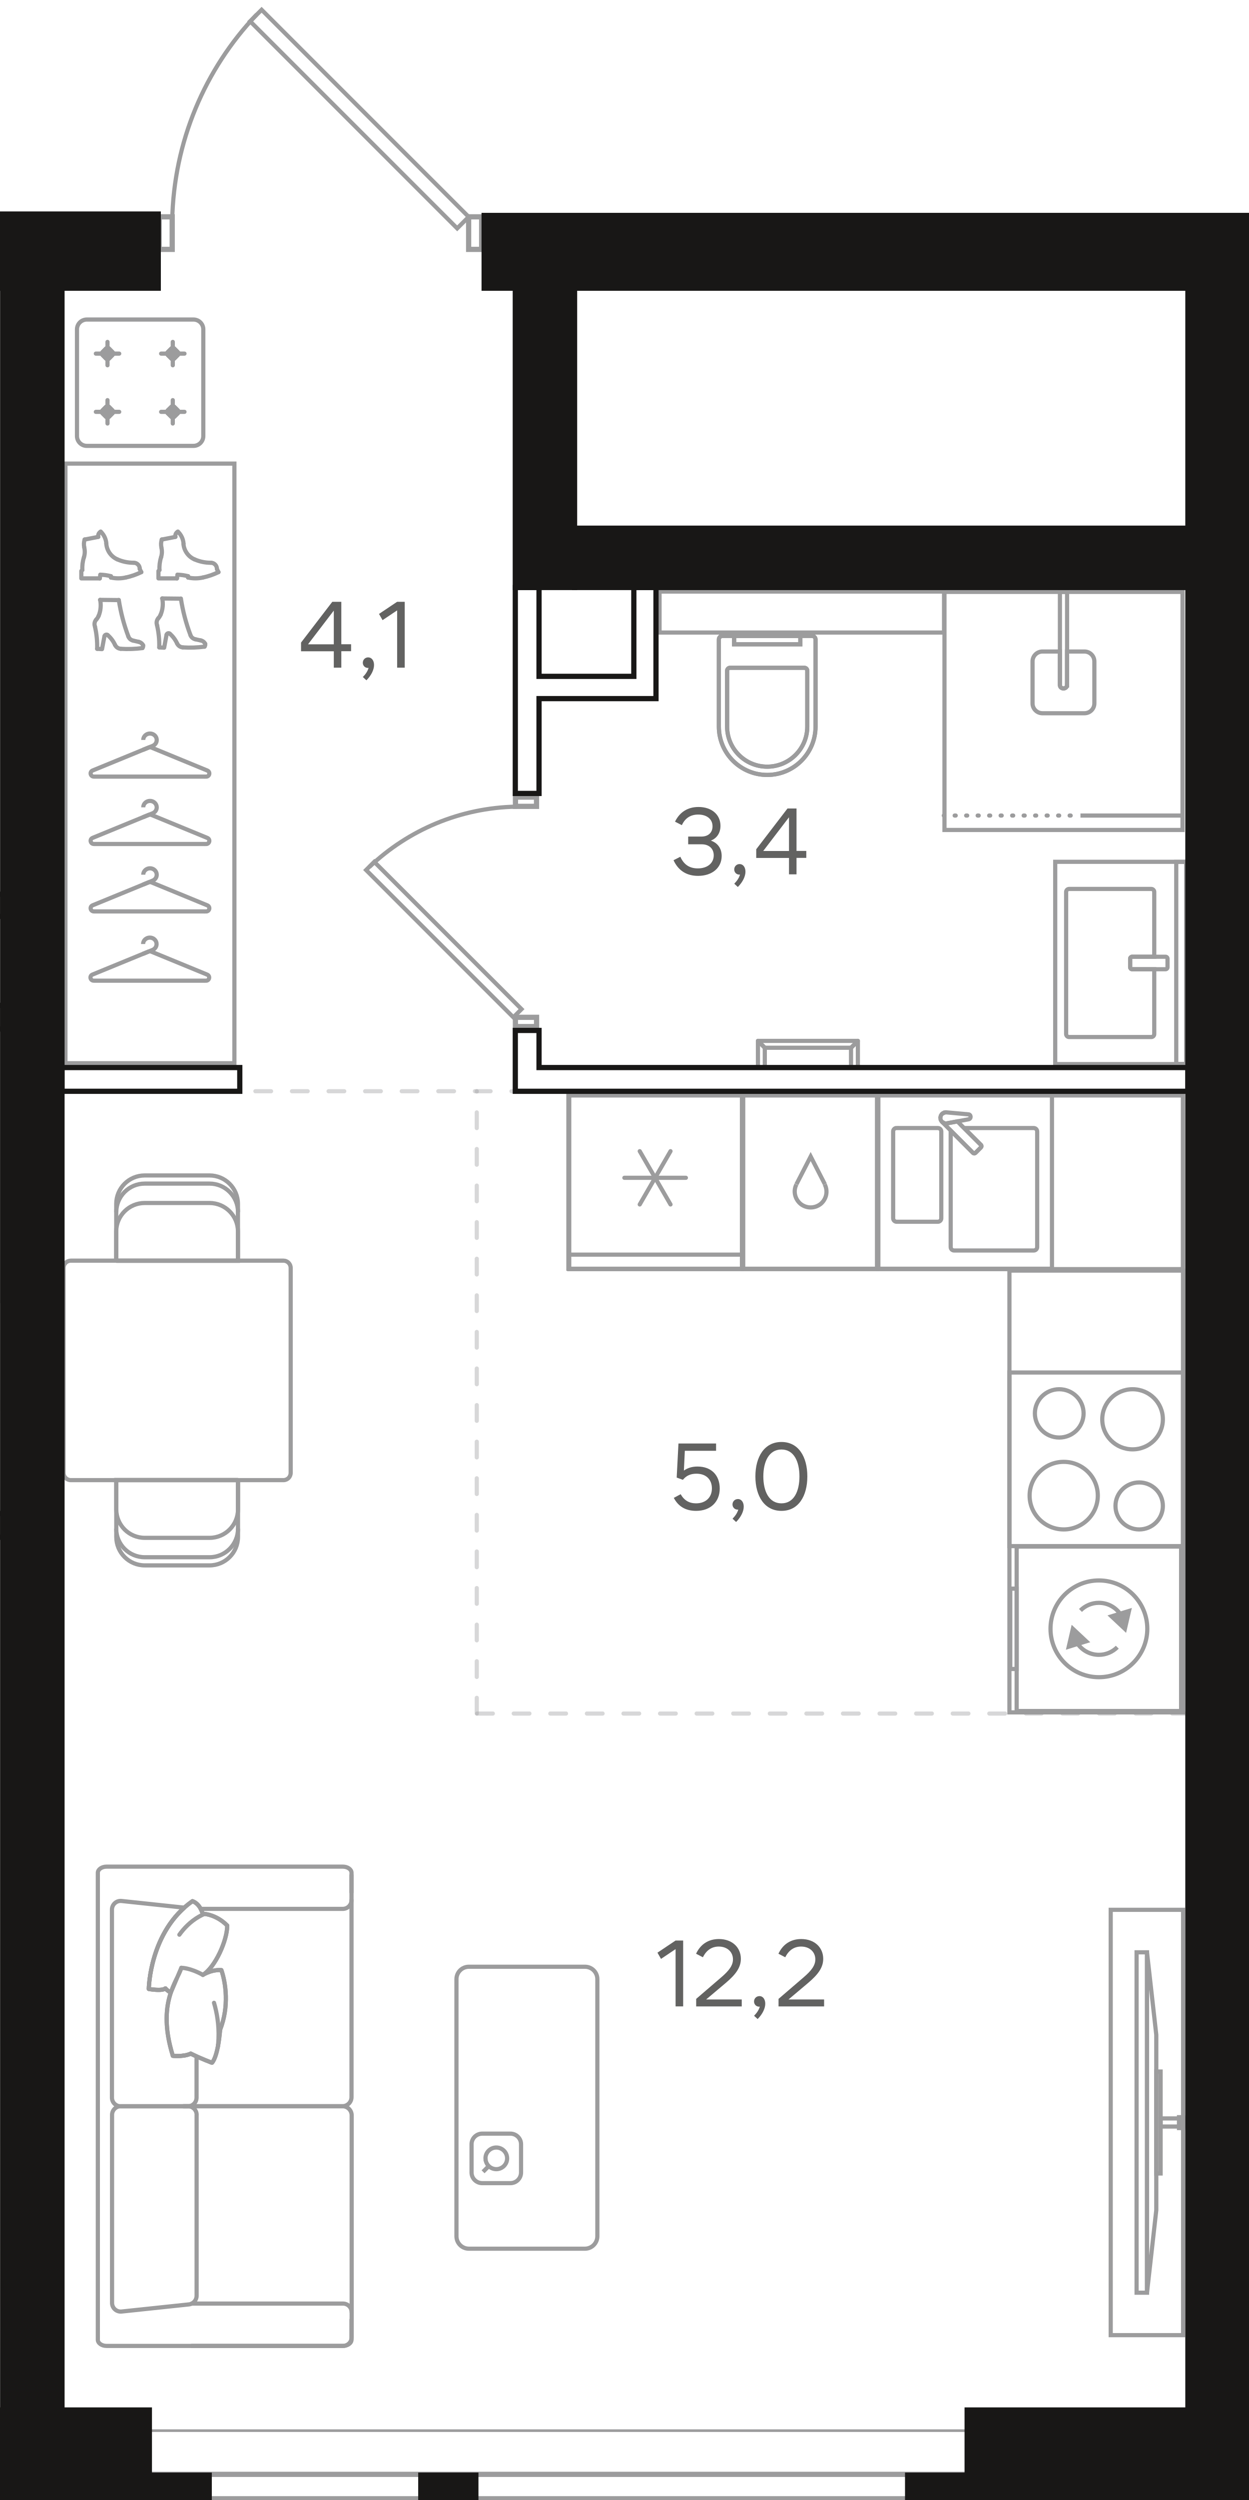 <?xml version="1.0" encoding="UTF-8"?><svg id="_Слой_1" xmlns="http://www.w3.org/2000/svg" xmlns:xlink="http://www.w3.org/1999/xlink" viewBox="0 0 238.99 478.29"><defs><clipPath id="clippath"><rect width="238.99" height="478.29" fill="none" stroke-width="0"/></clipPath><clipPath id="clippath-1"><polygon points="0 0 0 478.29 238.99 478.29 238.99 40.72 91.15 40.72 91.15 0 0 0" fill="none" stroke-width="0"/></clipPath><clipPath id="clippath-2"><rect x="11.46" y="208.36" width="89.81" height=".8" fill="none" stroke-width="0"/></clipPath><clipPath id="clippath-3"><rect x="11.46" y="208.36" width="89.81" height=".8" fill="none" stroke-width="0"/></clipPath><clipPath id="clippath-4"><rect x="90.83" y="327.42" width="136.86" height=".8" fill="none" stroke-width="0"/></clipPath><clipPath id="clippath-5"><rect x="90.83" y="327.41" width="136.86" height=".8" fill="none" stroke-width="0"/></clipPath><clipPath id="clippath-6"><rect x="90.83" y="208.36" width=".8" height="119.85" fill="none" stroke-width="0"/></clipPath><clipPath id="clippath-7"><rect x="90.83" y="208.36" width=".8" height="119.85" fill="none" stroke-width="0"/></clipPath><clipPath id="clippath-8"><polygon points="0 0 0 478.29 238.99 478.29 238.99 40.72 91.15 40.72 91.15 0 0 0" fill="none" stroke-width="0"/></clipPath><clipPath id="clippath-9"><polygon points="0 0 0 478.29 238.99 478.29 238.99 40.72 91.15 40.72 91.15 0 0 0" fill="none" stroke-width="0"/></clipPath><clipPath id="clippath-10"><polygon points="0 0 0 478.29 238.99 478.29 238.99 40.72 91.15 40.72 91.15 0 0 0" fill="none" stroke-width="0"/></clipPath><clipPath id="clippath-11"><polygon points="0 0 0 478.29 238.99 478.29 238.99 40.72 91.15 40.72 91.15 0 0 0" fill="none" stroke-width="0"/></clipPath><clipPath id="clippath-12"><polygon points="0 0 0 478.29 238.99 478.29 238.99 40.72 91.15 40.72 91.15 0 0 0" fill="none" stroke-width="0"/></clipPath><clipPath id="clippath-13"><polygon points="0 0 0 478.29 238.99 478.29 238.99 40.72 91.15 40.72 91.15 0 0 0" fill="none" stroke-width="0"/></clipPath><clipPath id="clippath-14"><polygon points="0 0 0 478.29 238.99 478.29 238.99 40.72 91.15 40.72 91.15 0 0 0" fill="none" stroke-width="0"/></clipPath><clipPath id="clippath-15"><polygon points="0 0 0 478.29 238.99 478.29 238.99 40.72 91.15 40.72 91.15 0 0 0" fill="none" stroke-width="0"/></clipPath><clipPath id="clippath-16"><polygon points="0 0 0 478.29 238.99 478.29 238.99 40.72 91.15 40.72 91.15 0 0 0" fill="none" stroke-width="0"/></clipPath><clipPath id="clippath-17"><polygon points="0 0 0 478.29 238.99 478.29 238.99 40.72 91.15 40.72 91.15 0 0 0" fill="none" stroke-width="0"/></clipPath><clipPath id="clippath-18"><polygon points="0 0 0 478.29 238.99 478.29 238.99 40.72 91.15 40.72 91.15 0 0 0" fill="none" stroke-width="0"/></clipPath><clipPath id="clippath-20"><polygon points="0 0 0 478.29 238.99 478.29 238.99 40.72 91.15 40.72 91.15 0 0 0" fill="none" stroke-width="0"/></clipPath><clipPath id="clippath-21"><polygon points="0 0 0 478.29 238.99 478.29 238.99 40.72 91.15 40.72 91.15 0 0 0" fill="none" stroke-width="0"/></clipPath><clipPath id="clippath-22"><polygon points="0 0 0 478.29 238.99 478.29 238.99 40.72 91.15 40.72 91.15 0 0 0" fill="none" stroke-width="0"/></clipPath><clipPath id="clippath-23"><polygon points="0 0 0 478.29 238.99 478.29 238.99 40.72 91.15 40.72 91.15 0 0 0" fill="none" stroke-width="0"/></clipPath><clipPath id="clippath-24"><polygon points="0 0 0 478.29 238.99 478.29 238.99 40.72 91.15 40.72 91.15 0 0 0" fill="none" stroke-width="0"/></clipPath><clipPath id="clippath-25"><polygon points="0 0 0 478.29 238.99 478.29 238.99 40.72 91.15 40.72 91.15 0 0 0" fill="none" stroke-width="0"/></clipPath><clipPath id="clippath-26"><polygon points="0 0 0 478.29 238.99 478.29 238.99 40.72 91.15 40.72 91.15 0 0 0" fill="none" stroke-width="0"/></clipPath><clipPath id="clippath-27"><polygon points="0 0 0 478.29 238.99 478.29 238.99 40.72 91.15 40.72 91.15 0 0 0" fill="none" stroke-width="0"/></clipPath><clipPath id="clippath-28"><polygon points="0 0 0 478.29 238.99 478.29 238.99 40.72 91.15 40.72 91.15 0 0 0" fill="none" stroke-width="0"/></clipPath><clipPath id="clippath-29"><polygon points="0 0 0 478.29 238.99 478.29 238.99 40.72 91.15 40.72 91.15 0 0 0" fill="none" stroke-width="0"/></clipPath></defs><g clip-path="url(#clippath)"><g clip-path="url(#clippath-1)"><g opacity=".4"><g clip-path="url(#clippath-2)"><g clip-path="url(#clippath-3)"><line x1="100.87" y1="208.76" x2="11.86" y2="208.76" fill="none" stroke="#9c9c9d" stroke-dasharray="0 0 3 4" stroke-linecap="round" stroke-miterlimit="10" stroke-width=".8"/></g></g></g><g opacity=".4"><g clip-path="url(#clippath-4)"><g clip-path="url(#clippath-5)"><line x1="227.3" y1="327.81" x2="91.24" y2="327.81" fill="none" stroke="#9c9c9d" stroke-dasharray="0 0 3 4" stroke-linecap="round" stroke-miterlimit="10" stroke-width=".8"/></g></g></g><g opacity=".4"><g clip-path="url(#clippath-6)"><g clip-path="url(#clippath-7)"><line x1="91.23" y1="327.81" x2="91.23" y2="208.76" fill="none" stroke="#9c9c9d" stroke-dasharray="0 0 3 4" stroke-linecap="round" stroke-miterlimit="10" stroke-width=".8"/></g></g></g><path d="M146.8,148.25h0c-5.11,0-9.25-4.14-9.25-9.25v-16.66c0-.38.31-.69.69-.69h17.12c.39,0,.69.31.69.69v16.66c0,5.11-4.14,9.25-9.25,9.25" fill="none" stroke="#9c9c9d" stroke-miterlimit="10" stroke-width=".8"/><path d="M146.8,146.67h0c-4.23,0-7.67-3.43-7.67-7.67v-10.68c0-.32.26-.57.57-.57h14.2c.32,0,.57.25.57.57v10.68c0,4.24-3.43,7.67-7.67,7.67" fill="none" stroke="#9c9c9d" stroke-miterlimit="10" stroke-width=".8"/></g><rect x="140.47" y="121.65" width="12.67" height="1.61" fill="none" stroke="#9c9c9d" stroke-miterlimit="10" stroke-width=".8"/><g clip-path="url(#clippath-8)"><path d="M146.8,148.25h0c-5.11,0-9.25-4.14-9.25-9.25v-16.66c0-.38.31-.69.69-.69h17.12c.39,0,.69.31.69.69v16.66c0,5.11-4.14,9.25-9.25,9.25Z" fill="none" stroke="#9c9c9d" stroke-miterlimit="10" stroke-width=".8"/><path d="M146.8,146.67h0c-4.23,0-7.67-3.43-7.67-7.67v-10.68c0-.32.26-.57.57-.57h14.2c.32,0,.57.25.57.57v10.68c0,4.24-3.43,7.67-7.67,7.67Z" fill="none" stroke="#9c9c9d" stroke-miterlimit="10" stroke-width=".8"/></g><rect x="140.47" y="121.65" width="12.67" height="1.61" fill="none" stroke="#9c9c9d" stroke-miterlimit="10" stroke-width=".8"/><rect x="126.2" y="113.17" width="54.44" height="7.84" fill="none" stroke="#9c9c9d" stroke-miterlimit="10" stroke-width=".8"/><g clip-path="url(#clippath-9)"><path d="M260.11,118.16h-20.86v1.59h20.86c.37,0,.66-.36.66-.8s-.29-.79-.66-.79Z" fill="none" stroke="#9c9c9d" stroke-miterlimit="10" stroke-width=".8"/><polygon points="291.11 127.93 291.11 153.77 239.23 153.77 239.23 84.14 291.11 84.14 291.11 109.46 291.11 127.93" fill="none" stroke="#9c9c9d" stroke-linecap="round" stroke-linejoin="round" stroke-width=".8"/><path d="M204.18,131.13v-17.9h-1.37v17.9c0,.32.31.57.68.57s.68-.25.68-.57Z" fill="none" stroke="#9c9c9d" stroke-miterlimit="10" stroke-width=".8"/></g><polygon points="197.63 158.78 180.72 158.78 180.72 113.23 226.27 113.23 226.27 158.78 209.7 158.78 197.63 158.78" fill="none" stroke="#9c9c9d" stroke-linecap="round" stroke-miterlimit="10" stroke-width=".8"/><g clip-path="url(#clippath-10)"><path d="M199.48,124.64h3.33v6.38c0,.38.31.69.68.69s.68-.31.68-.69v-6.38h3.33c1.05,0,1.9.85,1.9,1.89v8.03c0,1.05-.85,1.89-1.9,1.89h-8.03c-1.05,0-1.9-.85-1.9-1.89v-8.03c0-1.04.85-1.89,1.9-1.89Z" fill="none" stroke="#9c9c9d" stroke-miterlimit="10" stroke-width=".8"/></g><line x1="226.4" y1="156.02" x2="206.74" y2="156.02" fill="none" stroke="#9c9c9d" stroke-miterlimit="10" stroke-width=".8"/><line x1="204.87" y1="156.02" x2="180.59" y2="156.02" fill="none" stroke="#9c9c9d" stroke-dasharray="0 0 .2 2" stroke-linecap="round" stroke-miterlimit="10" stroke-width=".8"/><rect x="194.53" y="295.87" width="31.47" height="31.46" fill="none" stroke="#9c9c9d" stroke-miterlimit="10" stroke-width=".8"/><polygon points="204.5 315.02 207.84 314 205.29 311.6 204.5 315.02" fill="#9c9c9d" stroke-width="0"/><polygon points="204.5 315.02 205.29 311.6 207.84 313.99 204.5 315.02" fill="none" stroke="#9c9c9d" stroke-miterlimit="10" stroke-width=".8"/><polygon points="212.69 309.22 215.24 311.61 216.03 308.19 212.69 309.22" fill="#9c9c9d" stroke-width="0"/><polygon points="216.03 308.19 215.24 311.61 212.69 309.22 216.03 308.19" fill="none" stroke="#9c9c9d" stroke-miterlimit="10" stroke-width=".8"/><g clip-path="url(#clippath-11)"><path d="M210.27,320.86c5.11,0,9.26-4.15,9.26-9.26s-4.15-9.25-9.26-9.25-9.26,4.15-9.26,9.25,4.15,9.26,9.26,9.26Z" fill="none" stroke="#9c9c9d" stroke-miterlimit="10" stroke-width=".8"/><path d="M205.93,314.05c.86,1.51,2.48,2.53,4.34,2.53,1.37,0,2.62-.56,3.52-1.46" fill="none" stroke="#9c9c9d" stroke-miterlimit="10" stroke-width=".8"/><path d="M214.6,309.16c-.86-1.51-2.47-2.53-4.34-2.53-1.38,0-2.62.56-3.52,1.46" fill="none" stroke="#9c9c9d" stroke-miterlimit="10" stroke-width=".8"/></g><rect x="193.31" y="303.92" width="1.23" height="15.37" fill="none" stroke="#9c9c9d" stroke-miterlimit="10" stroke-width=".8"/><rect x="225.07" y="164.89" width="1.9" height="38.66" fill="none" stroke="#9c9c9d" stroke-miterlimit="10" stroke-width=".8"/><g clip-path="url(#clippath-12)"><path d="M220.86,197.82v-12.4h-4.23c-.21,0-.38-.17-.38-.38v-1.63c0-.21.17-.38.38-.38h4.23v-12.4c0-.31-.26-.57-.57-.57h-15.72c-.32,0-.57.26-.57.57v27.19c0,.32.25.57.57.57h15.72c.32,0,.57-.25.57-.57Z" fill="none" stroke="#9c9c9d" stroke-miterlimit="10" stroke-width=".8"/><path d="M216.25,185.04v-1.63c0-.21.17-.38.38-.38h6.39c.21,0,.38.17.38.38v1.63c0,.21-.17.38-.38.38h-6.39c-.21,0-.38-.17-.38-.38Z" fill="none" stroke="#9c9c9d" stroke-miterlimit="10" stroke-width=".8"/></g><rect x="201.91" y="164.87" width="25.06" height="38.7" fill="none" stroke="#9c9c9d" stroke-miterlimit="10" stroke-width=".8"/><line x1="164.15" y1="199.13" x2="162.84" y2="200.45" fill="none" stroke="#9c9c9d" stroke-miterlimit="10" stroke-width=".8"/><line x1="145.03" y1="199.13" x2="146.34" y2="200.44" fill="none" stroke="#9c9c9d" stroke-miterlimit="10" stroke-width=".8"/><polyline points="146.34 204.2 146.34 200.44 162.84 200.44 162.84 204.2" fill="none" stroke="#9c9c9d" stroke-linecap="round" stroke-linejoin="round" stroke-width=".8"/><polyline points="145.03 204.2 145.03 199.13 164.15 199.13 164.15 204.2" fill="none" stroke="#9c9c9d" stroke-linecap="round" stroke-linejoin="round" stroke-width=".8"/><line x1="164.15" y1="199.13" x2="162.84" y2="200.45" fill="none" stroke="#9c9c9d" stroke-linecap="round" stroke-linejoin="round" stroke-width=".8"/><line x1="145.03" y1="199.13" x2="146.34" y2="200.44" fill="none" stroke="#9c9c9d" stroke-linecap="round" stroke-linejoin="round" stroke-width=".8"/><g clip-path="url(#clippath-13)"><rect x="-8.16" y="197.58" width="7.84" height="51.35" fill="none" stroke="#9c9c9d" stroke-miterlimit="10" stroke-width=".8"/><path d="M-22.42,268.21H-.37v1.39h-22.05c-.39,0-.7-.31-.7-.7s.31-.7.7-.7Z" fill="none" stroke="#9c9c9d" stroke-miterlimit="10" stroke-width=".8"/><rect x="-93.72" y="249.09" width="93.36" height="39.63" fill="none" stroke="#9c9c9d" stroke-miterlimit="10" stroke-width=".8"/></g><rect x="108.76" y="209.51" width="33.21" height="33.21" fill="none" stroke="#9c9c9d" stroke-miterlimit="10" stroke-width=".8"/><line x1="108.76" y1="240.02" x2="141.97" y2="240.02" fill="none" stroke="#9c9c9d" stroke-miterlimit="10" stroke-width=".8"/><line x1="119.47" y1="225.32" x2="131.24" y2="225.32" fill="none" stroke="#9c9c9d" stroke-linecap="round" stroke-linejoin="round" stroke-width=".8"/><line x1="122.41" y1="220.23" x2="128.3" y2="230.42" fill="none" stroke="#9c9c9d" stroke-linecap="round" stroke-linejoin="round" stroke-width=".8"/><line x1="122.41" y1="230.42" x2="128.3" y2="220.23" fill="none" stroke="#9c9c9d" stroke-linecap="round" stroke-linejoin="round" stroke-width=".8"/><rect x="168.07" y="209.51" width="33.22" height="33.21" fill="none" stroke="#9c9c9d" stroke-miterlimit="10" stroke-width=".8"/><g clip-path="url(#clippath-14)"><path d="M171.56,215.8h7.89c.37,0,.66.3.66.66v16.61c0,.37-.3.66-.66.66h-7.88c-.37,0-.67-.3-.67-.67v-16.61c0-.37.3-.66.66-.66Z" fill="none" stroke="#9c9c9d" stroke-miterlimit="10" stroke-width=".8"/><path d="M197.79,215.8h-13.33l3.24,3.24c.13.13.13.34,0,.47l-1.05,1.05c-.13.13-.34.13-.47,0l-4.22-4.22s-.05.08-.05.13v22.1c0,.37.29.66.67.66h15.22c.37,0,.66-.3.66-.66v-22.1c0-.37-.3-.67-.66-.67Z" fill="none" stroke="#9c9c9d" stroke-miterlimit="10" stroke-width=".8"/><path d="M181.05,212.79s-.04,0-.06,0h.06Z" fill="none" stroke="#9c9c9d" stroke-miterlimit="10" stroke-width=".8"/><path d="M179.97,213.69c-.01.06-.03.12-.03.19,0-.07.02-.13.03-.19Z" fill="none" stroke="#9c9c9d" stroke-miterlimit="10" stroke-width=".8"/><path d="M180.57,212.88c.07-.03.15-.04.22-.06-.08.02-.15.02-.22.06Z" fill="none" stroke="#9c9c9d" stroke-miterlimit="10" stroke-width=".8"/><path d="M180.36,213.03s-.08.04-.11.07c0,0,0,.01-.01.02.04-.04.08-.06.12-.09Z" fill="none" stroke="#9c9c9d" stroke-miterlimit="10" stroke-width=".8"/><path d="M180.22,214.57s.02.03.03.04h.01s-.03-.02-.04-.04Z" fill="none" stroke="#9c9c9d" stroke-miterlimit="10" stroke-width=".8"/><path d="M187.7,219.03l-4.51-4.5-2.13.4c-.29.01-.56-.09-.76-.27l5.88,5.89c.13.13.34.13.47,0l1.05-1.05c.13-.13.13-.33,0-.46Z" fill="none" stroke="#9c9c9d" stroke-miterlimit="10" stroke-width=".8"/><path d="M180.01,213.47s.05-.08.07-.12c-.02.04-.05.08-.07.12Z" fill="none" stroke="#9c9c9d" stroke-miterlimit="10" stroke-width=".8"/><path d="M180.02,214.28s-.03-.11-.04-.16c.01.05.02.11.04.16Z" fill="none" stroke="#9c9c9d" stroke-miterlimit="10" stroke-width=".8"/><path d="M185.28,213.17c.56.05.6.86.04.96l-4.26.8c-.6.03-1.1-.43-1.12-1.02-.03-.59.43-1.09,1.02-1.12l4.32.39Z" fill="none" stroke="#9c9c9d" stroke-miterlimit="10" stroke-width=".8"/></g><rect x="193.15" y="262.57" width="33.21" height="33.21" fill="none" stroke="#9c9c9d" stroke-miterlimit="10" stroke-width=".8"/><g clip-path="url(#clippath-15)"><path d="M207.34,270.39c0-2.55-2.09-4.62-4.66-4.62s-4.66,2.06-4.66,4.62,2.09,4.62,4.66,4.62,4.66-2.06,4.66-4.62Z" fill="none" stroke="#9c9c9d" stroke-miterlimit="10" stroke-width=".8"/><path d="M210.06,286.12c0-3.57-2.92-6.46-6.52-6.46s-6.53,2.9-6.53,6.46,2.92,6.47,6.53,6.47,6.52-2.9,6.52-6.47Z" fill="none" stroke="#9c9c9d" stroke-miterlimit="10" stroke-width=".8"/><path d="M222.51,288.09c0-2.48-2.03-4.49-4.53-4.49s-4.54,2.01-4.54,4.49,2.03,4.5,4.54,4.5,4.53-2.01,4.53-4.5Z" fill="none" stroke="#9c9c9d" stroke-miterlimit="10" stroke-width=".8"/><path d="M222.51,271.52c0-3.18-2.59-5.75-5.8-5.75s-5.8,2.57-5.8,5.75,2.59,5.75,5.8,5.75,5.8-2.57,5.8-5.75Z" fill="none" stroke="#9c9c9d" stroke-miterlimit="10" stroke-width=".8"/></g><rect x="193.15" y="243.07" width="33.21" height="84.52" fill="none" stroke="#9c9c9d" stroke-miterlimit="10" stroke-width=".8"/><rect x="108.92" y="209.57" width="117.42" height="33.22" fill="none" stroke="#9c9c9d" stroke-miterlimit="10" stroke-width=".8"/><rect x="142.21" y="209.51" width="25.6" height="33.21" fill="none" stroke="#9c9c9d" stroke-miterlimit="10" stroke-width=".8"/><g clip-path="url(#clippath-16)"><path d="M152.39,226.59c-.66,1.28-.29,2.82.82,3.74,1.12.88,2.69.88,3.81,0,1.12-.92,1.44-2.46.79-3.74" fill="none" stroke="#9c9c9d" stroke-miterlimit="10" stroke-width=".8"/></g><polyline points="152.39 226.56 155.12 221.25 157.84 226.56" fill="none" stroke="#9c9c9d" stroke-miterlimit="10" stroke-width=".8"/><g clip-path="url(#clippath-17)"><rect x="239.29" y="268.22" width="122.79" height="33.13" fill="none" stroke="#9c9c9d" stroke-miterlimit="10" stroke-width=".8"/><rect x="212.53" y="365.36" width="13.85" height="81.37" fill="none" stroke="#9c9c9d" stroke-miterlimit="10" stroke-width=".8"/><rect x="217.48" y="373.49" width="2" height="65.12" fill="none" stroke="#9c9c9d" stroke-miterlimit="10" stroke-width=".8"/><polygon points="219.47 373.49 219.47 438.61 221.25 422.81 221.25 389.29 219.47 373.49" fill="none" stroke="#9c9c9d" stroke-miterlimit="10" stroke-width=".8"/><rect x="222.08" y="405.27" width="4.3" height="1.55" fill="none" stroke="#9c9c9d" stroke-miterlimit="10" stroke-width=".8"/><rect x="221.25" y="396.3" width=".83" height="19.5" fill="none" stroke="#9c9c9d" stroke-miterlimit="10" stroke-width=".8"/><rect x="225.59" y="405.03" width=".79" height="2.08" fill="none" stroke="#9c9c9d" stroke-miterlimit="10" stroke-width=".8"/><path d="M67.26,443.78v3.83c0,.65-.75,1.18-1.67,1.18H20.39c-.92,0-1.67-.53-1.67-1.18v-89.33c0-.65.75-1.18,1.67-1.18h45.21c.92,0,1.66.53,1.66,1.18v3.73" fill="none" stroke="#9c9c9d" stroke-linecap="round" stroke-linejoin="round" stroke-width=".8"/><path d="M67.29,442.36v-37.69c0-.95-.78-1.73-1.73-1.73h-30.43" fill="none" stroke="#9c9c9d" stroke-linecap="round" stroke-linejoin="round" stroke-width=".8"/><path d="M67.26,363.51v37.69c0,.95-.78,1.73-1.73,1.73h-30.42" fill="none" stroke="#9c9c9d" stroke-linecap="round" stroke-linejoin="round" stroke-width=".8"/><path d="M36.69,440.69h28.94c.92,0,1.66.74,1.66,1.67v4.76c0,.92-.74,1.67-1.66,1.67h-28.94" fill="none" stroke="#9c9c9d" stroke-linecap="round" stroke-linejoin="round" stroke-width=".8"/><path d="M37.62,404.6v34.59c0,.85-.64,1.57-1.49,1.66l-12.85,1.36c-.98.11-1.84-.66-1.84-1.65v-35.96c0-.92.75-1.67,1.67-1.67h12.85c.92,0,1.67.74,1.67,1.67Z" fill="none" stroke="#9c9c9d" stroke-linecap="round" stroke-linejoin="round" stroke-width=".8"/><path d="M36.5,392.87c-1.34.65-3.43.42-3.43.42-1.75-5.65-1.28-9.43-.38-12.1,0,0-.04-.02-.1-.05-.2-.11-.63-.37-.94-.74-.16.14-.44.22-.77.26-.99.11-2.41-.15-2.41-.15,0,0,0-.04,0-.12,0-.17.02-.49.07-.93.18-2.01.88-6.54,3.51-10.69.86-1.35,1.92-2.65,3.24-3.82l-12.03-1.28c-.98-.11-1.84.67-1.84,1.66v35.96c0,.92.75,1.66,1.67,1.66h12.85c.92,0,1.67-.74,1.67-1.66v-7.88c-.37-.17-.74-.34-1.1-.52Z" fill="none" stroke="#9c9c9d" stroke-linecap="round" stroke-linejoin="round" stroke-width=".8"/><path d="M36.5,392.87c-1.34.65-3.43.42-3.43.42-3.17-10.24.96-14.34,1.63-16.84l-2.01,4.74s-.63-.3-1.04-.8c-.65.57-3.18.11-3.18.11,0,0,.13-11.04,8.36-16.8,1.56.6,1.93,2.41,1.93,2.41,0,0,2.5,0,4.72,2.26,0,2.83-2.3,8-4.66,9.44,0,0,1.61-1.05,3.54-.92.84,2.44,1.51,6.95-.24,11.41-.46,5.43-1.56,6.32-1.56,6.32,0,0-2.22-.83-4.06-1.75Z" fill="none" stroke="#9c9c9d" stroke-linecap="round" stroke-linejoin="round" stroke-width=".8"/><path d="M34.7,376.46s1.58-.05,4.13,1.35" fill="none" stroke="#9c9c9d" stroke-linecap="round" stroke-linejoin="round" stroke-width=".8"/><path d="M33.07,393.29s2.1.22,3.43-.42c1.84.92,4.06,1.75,4.06,1.75,0,0,1.1-.89,1.56-6.32,1.75-4.46,1.08-8.97.24-11.41-1.93-.12-3.54.92-3.54.92,2.36-1.44,4.67-6.61,4.66-9.44-2.23-2.25-4.72-2.26-4.72-2.26,0,0-.37-1.81-1.93-2.41-8.23,5.75-8.36,16.8-8.36,16.8,0,0,2.53.46,3.18-.11.41.5,1.04.8,1.04.8" fill="none" stroke="#9c9c9d" stroke-linecap="round" stroke-linejoin="round" stroke-width=".8"/><path d="M40.95,383.15c.55,1.87.97,4.21.86,6.87-.02.57-.07,1.11-.13,1.63" fill="none" stroke="#9c9c9d" stroke-linecap="round" stroke-linejoin="round" stroke-width=".8"/><path d="M34.32,370.12c.88-1.22,2.09-2.5,3.74-3.45.35-.2.7-.37,1.04-.52" fill="none" stroke="#9c9c9d" stroke-linecap="round" stroke-linejoin="round" stroke-width=".8"/><path d="M38.4,365.18h27.19c.92,0,1.67-.75,1.67-1.67v-4.76" fill="none" stroke="#9c9c9d" stroke-linecap="round" stroke-linejoin="round" stroke-width=".8"/><path d="M89.71,376.25h22.22c1.31,0,2.37,1.06,2.37,2.37v49.19c0,1.31-1.06,2.38-2.37,2.38h-22.22c-1.3,0-2.37-1.06-2.37-2.38v-49.19c0-1.31,1.07-2.37,2.37-2.37Z" fill="none" stroke="#9c9c9d" stroke-miterlimit="10" stroke-width=".8"/><path d="M92.27,408.18h5.39c1.13,0,2.04.91,2.04,2.03v5.4c0,1.13-.91,2.04-2.04,2.04h-5.39c-1.13,0-2.04-.91-2.04-2.04v-5.4c0-1.12.91-2.03,2.04-2.03Z" fill="none" stroke="#9c9c9d" stroke-miterlimit="10" stroke-width=".8"/><path d="M92.9,413.06c-.09-1.14.77-2.13,1.91-2.22,1.14-.08,2.13.77,2.22,1.91.09,1.14-.77,2.13-1.91,2.22-1.14.08-2.13-.77-2.21-1.91Z" fill="none" stroke="#9c9c9d" stroke-miterlimit="10" stroke-width=".8"/><line x1="92.43" y1="415.48" x2="93.51" y2="414.4" fill="none" stroke="#9c9c9d" stroke-miterlimit="10" stroke-width=".8"/><rect x="12.52" y="88.69" width="32.33" height="114.71" fill="none" stroke="#9c9c9d" stroke-miterlimit="10" stroke-width=".8"/><path d="M39.42,174.36h-21.44c-.69,0-.89-.91-.25-1.17l10.72-4.4c.16-.06.34-.06.5,0l10.72,4.41c.63.26.44,1.17-.25,1.17Z" fill="none" stroke="#9c9c9d" stroke-miterlimit="10" stroke-width=".8"/><path d="M27.34,169.24l1.9-.78h0c.45-.19.75-.62.75-1.12,0-.68-.58-1.23-1.29-1.23s-1.29.55-1.29,1.23" fill="none" stroke="#9c9c9d" stroke-miterlimit="10" stroke-width=".8"/><path d="M39.39,187.61h-21.44c-.69,0-.89-.91-.25-1.17l10.72-4.4c.16-.06.34-.06.5,0l10.72,4.41c.63.26.44,1.17-.25,1.17Z" fill="none" stroke="#9c9c9d" stroke-miterlimit="10" stroke-width=".8"/><path d="M27.31,182.5l1.9-.78h0c.45-.19.75-.62.75-1.12,0-.68-.58-1.23-1.29-1.23s-1.29.55-1.29,1.23" fill="none" stroke="#9c9c9d" stroke-miterlimit="10" stroke-width=".8"/><path d="M39.42,161.46h-21.44c-.69,0-.89-.91-.25-1.17l10.72-4.4c.16-.06.34-.06.5,0l10.72,4.41c.63.26.44,1.17-.25,1.17Z" fill="none" stroke="#9c9c9d" stroke-miterlimit="10" stroke-width=".8"/><path d="M27.34,156.35l1.9-.78h0c.45-.19.75-.62.75-1.12,0-.68-.58-1.23-1.29-1.23s-1.29.55-1.29,1.23" fill="none" stroke="#9c9c9d" stroke-miterlimit="10" stroke-width=".8"/><path d="M39.42,148.57h-21.44c-.69,0-.89-.91-.25-1.17l10.72-4.4c.16-.06.34-.06.5,0l10.72,4.41c.63.26.44,1.17-.25,1.17Z" fill="none" stroke="#9c9c9d" stroke-miterlimit="10" stroke-width=".8"/><path d="M27.34,143.46l1.9-.78h0c.45-.19.75-.62.75-1.12,0-.68-.58-1.23-1.29-1.23s-1.29.55-1.29,1.23" fill="none" stroke="#9c9c9d" stroke-miterlimit="10" stroke-width=".8"/><path d="M22.01,123.37c-.33-.72-.81-1.36-1.41-1.88" fill="none" stroke="#9c9c9d" stroke-linecap="round" stroke-linejoin="round" stroke-width=".8"/><path d="M20.61,121.5c-.1-.09-.25-.12-.37-.07-.13.04-.22.16-.25.29" fill="none" stroke="#9c9c9d" stroke-linecap="round" stroke-linejoin="round" stroke-width=".8"/><polyline points="18.59 124.13 19.52 124.18 19.98 121.73" fill="none" stroke="#9c9c9d" stroke-linecap="round" stroke-linejoin="round" stroke-width=".8"/><path d="M18.59,124.12c.04-1.42-.1-2.84-.42-4.23" fill="none" stroke="#9c9c9d" stroke-linecap="round" stroke-linejoin="round" stroke-width=".8"/><path d="M18.43,118.51c-.34.37-.44.9-.25,1.37" fill="none" stroke="#9c9c9d" stroke-linecap="round" stroke-linejoin="round" stroke-width=".8"/><path d="M18.43,118.52c.18-.2.33-.44.43-.69" fill="none" stroke="#9c9c9d" stroke-linecap="round" stroke-linejoin="round" stroke-width=".8"/><path d="M18.87,117.83c.4-.97.5-2.04.3-3.07" fill="none" stroke="#9c9c9d" stroke-linecap="round" stroke-linejoin="round" stroke-width=".8"/><line x1="22.72" y1="114.8" x2="19.15" y2="114.76" fill="none" stroke="#9c9c9d" stroke-linecap="round" stroke-linejoin="round" stroke-width=".8"/><path d="M22.73,114.78c.37,2.38.98,4.72,1.83,6.97" fill="none" stroke="#9c9c9d" stroke-linecap="round" stroke-linejoin="round" stroke-width=".8"/><path d="M24.56,121.76c.15.4.5.7.92.79" fill="none" stroke="#9c9c9d" stroke-linecap="round" stroke-linejoin="round" stroke-width=".8"/><line x1="26.52" y1="122.79" x2="25.47" y2="122.55" fill="none" stroke="#9c9c9d" stroke-linecap="round" stroke-linejoin="round" stroke-width=".8"/><path d="M27.38,123.44c-.17-.33-.48-.57-.84-.65" fill="none" stroke="#9c9c9d" stroke-linecap="round" stroke-linejoin="round" stroke-width=".8"/><path d="M27.26,123.98c.12-.15.16-.36.12-.54" fill="none" stroke="#9c9c9d" stroke-linecap="round" stroke-linejoin="round" stroke-width=".8"/><path d="M23.11,124.12c1.39.09,2.78.04,4.15-.14" fill="none" stroke="#9c9c9d" stroke-linecap="round" stroke-linejoin="round" stroke-width=".8"/><path d="M22.01,123.37c.2.43.62.72,1.1.75" fill="none" stroke="#9c9c9d" stroke-linecap="round" stroke-linejoin="round" stroke-width=".8"/><path d="M33.89,123.1c-.33-.72-.81-1.36-1.41-1.88" fill="none" stroke="#9c9c9d" stroke-linecap="round" stroke-linejoin="round" stroke-width=".8"/><path d="M32.49,121.23c-.1-.09-.25-.12-.37-.07-.13.04-.22.16-.25.29" fill="none" stroke="#9c9c9d" stroke-linecap="round" stroke-linejoin="round" stroke-width=".8"/><polyline points="30.48 123.86 31.41 123.91 31.86 121.46" fill="none" stroke="#9c9c9d" stroke-linecap="round" stroke-linejoin="round" stroke-width=".8"/><path d="M30.47,123.85c.04-1.42-.1-2.84-.42-4.23" fill="none" stroke="#9c9c9d" stroke-linecap="round" stroke-linejoin="round" stroke-width=".8"/><path d="M30.31,118.25c-.34.37-.43.9-.25,1.37" fill="none" stroke="#9c9c9d" stroke-linecap="round" stroke-linejoin="round" stroke-width=".8"/><path d="M30.31,118.26c.18-.2.33-.44.43-.69" fill="none" stroke="#9c9c9d" stroke-linecap="round" stroke-linejoin="round" stroke-width=".8"/><path d="M30.75,117.56c.4-.97.5-2.04.3-3.07" fill="none" stroke="#9c9c9d" stroke-linecap="round" stroke-linejoin="round" stroke-width=".8"/><line x1="34.6" y1="114.53" x2="31.03" y2="114.49" fill="none" stroke="#9c9c9d" stroke-linecap="round" stroke-linejoin="round" stroke-width=".8"/><path d="M34.61,114.51c.37,2.38.98,4.72,1.83,6.97" fill="none" stroke="#9c9c9d" stroke-linecap="round" stroke-linejoin="round" stroke-width=".8"/><path d="M36.44,121.5c.15.4.5.7.92.79" fill="none" stroke="#9c9c9d" stroke-linecap="round" stroke-linejoin="round" stroke-width=".8"/><line x1="38.4" y1="122.52" x2="37.36" y2="122.29" fill="none" stroke="#9c9c9d" stroke-linecap="round" stroke-linejoin="round" stroke-width=".8"/><path d="M39.27,123.17c-.17-.33-.48-.57-.84-.65" fill="none" stroke="#9c9c9d" stroke-linecap="round" stroke-linejoin="round" stroke-width=".8"/><path d="M39.14,123.71c.12-.15.16-.35.12-.54" fill="none" stroke="#9c9c9d" stroke-linecap="round" stroke-linejoin="round" stroke-width=".8"/><path d="M34.99,123.85c1.38.09,2.78.04,4.15-.14" fill="none" stroke="#9c9c9d" stroke-linecap="round" stroke-linejoin="round" stroke-width=".8"/><path d="M33.89,123.1c.2.43.62.72,1.09.75" fill="none" stroke="#9c9c9d" stroke-linecap="round" stroke-linejoin="round" stroke-width=".8"/><path d="M21.24,110.49c.92.2,1.87.2,2.79,0" fill="none" stroke="#9c9c9d" stroke-linecap="round" stroke-linejoin="round" stroke-width=".8"/><line x1="21.22" y1="110.23" x2="21.22" y2="110.5" fill="none" stroke="#9c9c9d" stroke-linecap="round" stroke-linejoin="round" stroke-width=".8"/><path d="M21.23,110.23c-.66-.17-1.34-.26-2.03-.29" fill="none" stroke="#9c9c9d" stroke-linecap="round" stroke-linejoin="round" stroke-width=".8"/><path d="M19.2,109.95c-.04.24-.07.47-.1.71" fill="none" stroke="#9c9c9d" stroke-linecap="round" stroke-linejoin="round" stroke-width=".8"/><polyline points="15.75 109.05 15.56 109.23 15.56 110.65 19.09 110.65" fill="none" stroke="#9c9c9d" stroke-linecap="round" stroke-linejoin="round" stroke-width=".8"/><path d="M16.06,106.61c-.25.79-.35,1.62-.3,2.44" fill="none" stroke="#9c9c9d" stroke-linecap="round" stroke-linejoin="round" stroke-width=".8"/><path d="M16.06,106.61c.19-.61.21-1.25.06-1.87" fill="none" stroke="#9c9c9d" stroke-linecap="round" stroke-linejoin="round" stroke-width=".8"/><path d="M16.21,103.2c-.18.49-.2,1.03-.08,1.54" fill="none" stroke="#9c9c9d" stroke-linecap="round" stroke-linejoin="round" stroke-width=".8"/><line x1="18.81" y1="102.71" x2="16.18" y2="103.22" fill="none" stroke="#9c9c9d" stroke-linecap="round" stroke-linejoin="round" stroke-width=".8"/><path d="M19.27,101.71c-.36.19-.55.59-.46.99" fill="none" stroke="#9c9c9d" stroke-linecap="round" stroke-linejoin="round" stroke-width=".8"/><path d="M20.35,104.01c-.06-.88-.45-1.7-1.08-2.31" fill="none" stroke="#9c9c9d" stroke-linecap="round" stroke-linejoin="round" stroke-width=".8"/><path d="M20.34,104.01c.09,1.3.9,2.46,2.09,2.99" fill="none" stroke="#9c9c9d" stroke-linecap="round" stroke-linejoin="round" stroke-width=".8"/><path d="M22.43,107c.98.44,2.05.66,3.12.66" fill="none" stroke="#9c9c9d" stroke-linecap="round" stroke-linejoin="round" stroke-width=".8"/><path d="M26.75,108.84c0-.66-.53-1.19-1.19-1.19" fill="none" stroke="#9c9c9d" stroke-linecap="round" stroke-linejoin="round" stroke-width=".8"/><line x1="27.04" y1="109.45" x2="26.73" y2="108.84" fill="none" stroke="#9c9c9d" stroke-linecap="round" stroke-linejoin="round" stroke-width=".8"/><path d="M24.03,110.49c1.04-.22,2.06-.57,3.02-1.04" fill="none" stroke="#9c9c9d" stroke-linecap="round" stroke-linejoin="round" stroke-width=".8"/><path d="M36,110.49c.92.2,1.87.2,2.79,0" fill="none" stroke="#9c9c9d" stroke-linecap="round" stroke-linejoin="round" stroke-width=".8"/><line x1="35.99" y1="110.23" x2="35.99" y2="110.5" fill="none" stroke="#9c9c9d" stroke-linecap="round" stroke-linejoin="round" stroke-width=".8"/><path d="M35.99,110.23c-.66-.17-1.34-.26-2.03-.29" fill="none" stroke="#9c9c9d" stroke-linecap="round" stroke-linejoin="round" stroke-width=".8"/><path d="M33.96,109.95c-.04.24-.07.47-.1.71" fill="none" stroke="#9c9c9d" stroke-linecap="round" stroke-linejoin="round" stroke-width=".8"/><polyline points="30.51 109.05 30.32 109.23 30.32 110.65 33.86 110.65" fill="none" stroke="#9c9c9d" stroke-linecap="round" stroke-linejoin="round" stroke-width=".8"/><path d="M30.82,106.61c-.25.79-.35,1.62-.3,2.44" fill="none" stroke="#9c9c9d" stroke-linecap="round" stroke-linejoin="round" stroke-width=".8"/><path d="M30.82,106.61c.19-.61.21-1.25.06-1.87" fill="none" stroke="#9c9c9d" stroke-linecap="round" stroke-linejoin="round" stroke-width=".8"/><path d="M30.97,103.2c-.17.49-.2,1.03-.08,1.54" fill="none" stroke="#9c9c9d" stroke-linecap="round" stroke-linejoin="round" stroke-width=".8"/><line x1="33.57" y1="102.71" x2="30.95" y2="103.22" fill="none" stroke="#9c9c9d" stroke-linecap="round" stroke-linejoin="round" stroke-width=".8"/><path d="M34.03,101.71c-.36.19-.55.59-.46.99" fill="none" stroke="#9c9c9d" stroke-linecap="round" stroke-linejoin="round" stroke-width=".8"/><path d="M35.12,104.01c-.06-.88-.45-1.7-1.08-2.31" fill="none" stroke="#9c9c9d" stroke-linecap="round" stroke-linejoin="round" stroke-width=".8"/><path d="M35.1,104.01c.09,1.3.9,2.46,2.09,2.99" fill="none" stroke="#9c9c9d" stroke-linecap="round" stroke-linejoin="round" stroke-width=".8"/><path d="M37.2,107c.98.44,2.05.66,3.12.66" fill="none" stroke="#9c9c9d" stroke-linecap="round" stroke-linejoin="round" stroke-width=".8"/><path d="M41.51,108.84c0-.66-.53-1.19-1.19-1.19" fill="none" stroke="#9c9c9d" stroke-linecap="round" stroke-linejoin="round" stroke-width=".8"/><line x1="41.8" y1="109.45" x2="41.5" y2="108.84" fill="none" stroke="#9c9c9d" stroke-linecap="round" stroke-linejoin="round" stroke-width=".8"/><path d="M38.79,110.49c1.04-.22,2.06-.57,3.02-1.04" fill="none" stroke="#9c9c9d" stroke-linecap="round" stroke-linejoin="round" stroke-width=".8"/><path d="M239.29,338.31h.39c.51-.96,1.49-1.64,2.66-1.64h.14c1.17,0,2.15.68,2.66,1.64h15.99v-21.85h-21.85v21.85Z" fill="none" stroke="#9c9c9d" stroke-linecap="round" stroke-linejoin="round" stroke-width=".8"/><path d="M242.48,432.59h-.14c-1.34,0-2.44-.87-2.85-2.06h-.2v21.85h21.84v-21.85h-15.8c-.41,1.19-1.52,2.06-2.85,2.06Z" fill="none" stroke="#9c9c9d" stroke-linecap="round" stroke-linejoin="round" stroke-width=".8"/><path d="M239.29,429.55v.98h.2c-.11-.31-.2-.63-.2-.98Z" fill="none" stroke="#9c9c9d" stroke-miterlimit="10" stroke-width=".8"/><path d="M239.68,338.31h-.39v1.41c0-.52.16-.98.39-1.41Z" fill="none" stroke="#9c9c9d" stroke-miterlimit="10" stroke-width=".8"/><path d="M241.9,336.67h1.03c1.44,0,2.61,1.17,2.61,2.61v90.71c0,1.44-1.17,2.61-2.61,2.61h-1.03c-1.44,0-2.61-1.17-2.61-2.61v-90.71c0-1.44,1.17-2.61,2.61-2.61Z" fill="none" stroke="#9c9c9d" stroke-miterlimit="10" stroke-width=".8"/><path d="M45.54,231.89c0-3.01-2.44-5.46-5.45-5.46h-12.39c-3.01,0-5.45,2.45-5.45,5.46" fill="none" stroke="#9c9c9d" stroke-miterlimit="10" stroke-width=".8"/><path d="M22.24,241.19v-5.6c0-3.01,2.44-5.45,5.45-5.45h12.39c3.01,0,5.45,2.44,5.45,5.45v5.6h-23.3Z" fill="none" stroke="#9c9c9d" stroke-miterlimit="10" stroke-width=".8"/><path d="M22.24,241.19v-10.87c0-3.01,2.44-5.45,5.45-5.45h12.39c3.01,0,5.45,2.44,5.45,5.45v10.87h-23.3Z" fill="none" stroke="#9c9c9d" stroke-miterlimit="10" stroke-width=".8"/><path d="M22.24,292.45c0,3.01,2.44,5.46,5.46,5.46h12.39c3.01,0,5.45-2.45,5.45-5.46" fill="none" stroke="#9c9c9d" stroke-miterlimit="10" stroke-width=".8"/><path d="M45.54,283.15v5.6c0,3.01-2.44,5.45-5.45,5.45h-12.39c-3.01,0-5.45-2.44-5.45-5.45v-5.6h23.3Z" fill="none" stroke="#9c9c9d" stroke-miterlimit="10" stroke-width=".8"/><path d="M45.54,283.15v10.87c0,3.01-2.44,5.45-5.45,5.45h-12.39c-3.01,0-5.45-2.44-5.45-5.45v-10.87h23.3Z" fill="none" stroke="#9c9c9d" stroke-miterlimit="10" stroke-width=".8"/><path d="M13.55,241.17h40.68c.77,0,1.39.62,1.39,1.39v39.21c0,.77-.62,1.39-1.39,1.39H13.55c-.77,0-1.39-.62-1.39-1.39v-39.21c0-.77.62-1.39,1.39-1.39Z" fill="none" stroke="#9c9c9d" stroke-miterlimit="10" stroke-width=".8"/><path d="M20.34,68.64l-.76-.77c-.13-.13-.13-.34,0-.47l.76-.77c.13-.13.34-.13.47,0l.76.77c.13.13.13.34,0,.47l-.76.77c-.13.13-.34.13-.47,0" fill="#9c9c9d" stroke-width="0"/><path d="M20.34,68.64l-.76-.77c-.13-.13-.13-.34,0-.47l.76-.77c.13-.13.34-.13.47,0l.76.77c.13.13.13.34,0,.47l-.76.77c-.13.13-.34.13-.47,0" fill="none" stroke="#9c9c9d" stroke-miterlimit="10" stroke-width=".8"/><path d="M32.83,68.64l-.77-.77c-.13-.13-.13-.34,0-.47l.77-.77c.13-.13.34-.13.47,0l.77.77c.13.13.13.34,0,.47l-.77.77c-.13.13-.34.13-.47,0" fill="#9c9c9d" stroke-width="0"/><path d="M32.83,68.64l-.77-.77c-.13-.13-.13-.34,0-.47l.77-.77c.13-.13.34-.13.47,0l.77.77c.13.13.13.34,0,.47l-.77.77c-.13.13-.34.13-.47,0" fill="none" stroke="#9c9c9d" stroke-miterlimit="10" stroke-width=".8"/><path d="M20.34,79.78l-.76-.76c-.13-.13-.13-.34,0-.47l.76-.76c.13-.13.34-.13.47,0l.76.76c.13.13.13.34,0,.47l-.76.76c-.13.13-.34.13-.47,0" fill="#9c9c9d" stroke-width="0"/><path d="M20.34,79.78l-.76-.76c-.13-.13-.13-.34,0-.47l.76-.76c.13-.13.34-.13.47,0l.76.76c.13.13.13.34,0,.47l-.76.76c-.13.13-.34.13-.47,0" fill="none" stroke="#9c9c9d" stroke-miterlimit="10" stroke-width=".8"/><path d="M32.83,79.78l-.77-.76c-.13-.13-.13-.34,0-.47l.77-.76c.13-.13.34-.13.47,0l.77.76c.13.13.13.34,0,.47l-.77.76c-.13.13-.34.13-.47,0" fill="#9c9c9d" stroke-width="0"/><path d="M32.83,79.78l-.77-.76c-.13-.13-.13-.34,0-.47l.77-.76c.13-.13.34-.13.47,0l.77.76c.13.13.13.34,0,.47l-.77.76c-.13.13-.34.13-.47,0" fill="none" stroke="#9c9c9d" stroke-miterlimit="10" stroke-width=".8"/><line x1="22.81" y1="67.65" x2="18.34" y2="67.65" fill="none" stroke="#9c9c9d" stroke-linecap="round" stroke-linejoin="round" stroke-width=".8"/><line x1="20.57" y1="65.41" x2="20.57" y2="69.88" fill="none" stroke="#9c9c9d" stroke-linecap="round" stroke-linejoin="round" stroke-width=".8"/><line x1="22.81" y1="78.79" x2="18.34" y2="78.79" fill="none" stroke="#9c9c9d" stroke-linecap="round" stroke-linejoin="round" stroke-width=".8"/><line x1="20.57" y1="76.55" x2="20.57" y2="81.02" fill="none" stroke="#9c9c9d" stroke-linecap="round" stroke-linejoin="round" stroke-width=".8"/><line x1="35.3" y1="78.79" x2="30.83" y2="78.79" fill="none" stroke="#9c9c9d" stroke-linecap="round" stroke-linejoin="round" stroke-width=".8"/><line x1="33.06" y1="76.55" x2="33.06" y2="81.02" fill="none" stroke="#9c9c9d" stroke-linecap="round" stroke-linejoin="round" stroke-width=".8"/><line x1="35.3" y1="67.65" x2="30.83" y2="67.65" fill="none" stroke="#9c9c9d" stroke-linecap="round" stroke-linejoin="round" stroke-width=".8"/><line x1="33.06" y1="65.41" x2="33.06" y2="69.88" fill="none" stroke="#9c9c9d" stroke-linecap="round" stroke-linejoin="round" stroke-width=".8"/><path d="M20.34,68.64l-.76-.77c-.13-.13-.13-.34,0-.47l.76-.77c.13-.13.34-.13.47,0l.76.77c.13.13.13.34,0,.47l-.76.77c-.13.13-.34.13-.47,0" fill="#9c9c9d" stroke-width="0"/><path d="M20.34,68.64l-.76-.77c-.13-.13-.13-.34,0-.47l.76-.77c.13-.13.34-.13.47,0l.76.77c.13.13.13.34,0,.47l-.76.77c-.13.13-.34.13-.47,0Z" fill="none" stroke="#9c9c9d" stroke-linecap="round" stroke-linejoin="round" stroke-width=".8"/><path d="M32.83,68.64l-.77-.77c-.13-.13-.13-.34,0-.47l.77-.77c.13-.13.34-.13.47,0l.77.77c.13.13.13.34,0,.47l-.77.77c-.13.13-.34.13-.47,0" fill="#9c9c9d" stroke-width="0"/><rect x="32.19" y="66.77" width="1.74" height="1.74" rx=".33" ry=".33" transform="translate(-38.15 43.19) rotate(-45)" fill="none" stroke="#9c9c9d" stroke-linecap="round" stroke-linejoin="round" stroke-width=".8"/><path d="M20.34,79.78l-.76-.76c-.13-.13-.13-.34,0-.47l.76-.76c.13-.13.34-.13.47,0l.76.76c.13.13.13.34,0,.47l-.76.76c-.13.13-.34.13-.47,0" fill="#9c9c9d" stroke-width="0"/><path d="M20.03,77.91h1.08c.18,0,.33.15.33.33v1.08c0,.18-.15.33-.33.33h-1.08c-.18,0-.33-.15-.33-.33v-1.08c0-.18.15-.33.33-.33Z" transform="translate(-49.63 37.53) rotate(-44.92)" fill="none" stroke="#9c9c9d" stroke-linecap="round" stroke-linejoin="round" stroke-width=".8"/><path d="M32.83,79.78l-.77-.76c-.13-.13-.13-.34,0-.47l.77-.76c.13-.13.34-.13.47,0l.77.76c.13.13.13.34,0,.47l-.77.76c-.13.13-.34.13-.47,0" fill="#9c9c9d" stroke-width="0"/><path d="M32.83,79.78l-.77-.76c-.13-.13-.13-.34,0-.47l.77-.76c.13-.13.34-.13.47,0l.77.76c.13.13.13.34,0,.47l-.77.76c-.13.13-.34.13-.47,0Z" fill="none" stroke="#9c9c9d" stroke-linecap="round" stroke-linejoin="round" stroke-width=".8"/><path d="M16.61,61.13h20.41c1.04,0,1.88.84,1.88,1.88v20.41c0,1.04-.84,1.88-1.88,1.88h-20.41c-1.04,0-1.88-.84-1.88-1.88v-20.41c0-1.04.84-1.88,1.88-1.88Z" fill="none" stroke="#9c9c9d" stroke-linecap="round" stroke-linejoin="round" stroke-width=".8"/></g><rect x="83.82" y="159.82" width="2.21" height="39.85" transform="translate(-102.23 112.7) rotate(-45)" fill="none" stroke="#9c9c9d" stroke-miterlimit="10" stroke-width=".8"/><g clip-path="url(#clippath-18)"><path d="M70.78,165.76c7.34-6.96,17.23-11.24,28.01-11.44" fill="none" stroke="#9c9c9d" stroke-linecap="round" stroke-linejoin="round" stroke-width=".8"/></g><rect x="98.63" y="152.49" width="4.03" height="1.77" fill="none" stroke="#9c9c9d" stroke-miterlimit="10"/><rect x="98.62" y="194.62" width="4.05" height="1.77" fill="none" stroke="#9c9c9d" stroke-miterlimit="10"/><rect x="67.21" y="-5.24" width="3.11" height="56.03" transform="translate(4.04 55.3) rotate(-45)" fill="none" stroke="#9c9c9d" stroke-miterlimit="10" stroke-width=".8"/><g clip-path="url(#clippath-20)"><path d="M49.03,2.88c-9.79,10.31-15.81,24.22-16.08,39.38" fill="none" stroke="#9c9c9d" stroke-linecap="round" stroke-linejoin="round" stroke-width=".8"/></g><rect x="30.46" y="41.48" width="2.49" height="6.23" fill="none" stroke="#9c9c9d" stroke-miterlimit="10"/><g clip-path="url(#clippath-21)"><rect x="89.67" y="41.48" width="2.49" height="6.23" fill="none" stroke="#9c9c9d" stroke-miterlimit="10"/><line x1="625.5" y1="465" x2="-413.8" y2="465" fill="none" stroke="#9c9c9d" stroke-miterlimit="10" stroke-width=".5"/></g><path d="M0,478.29h238.99v-.76H0v.76ZM0,473.86h238.99v-1H0v1Z" fill="#9c9c9d" stroke-width="0"/><rect x="29" y="473.02" width="11.53" height="5.27" fill="#181716" stroke-width="0"/><rect x="173.17" y="473.02" width="11.53" height="5.27" fill="#181716" stroke-width="0"/><rect x="80.02" y="473.02" width="11.53" height="5.27" fill="#181716" stroke-width="0"/><g clip-path="url(#clippath-22)"><polygon points=".52 175.31 .52 171.07 -33.5 171.07 -33.5 172.47 -33.5 175.31 -33.5 192.33 -37.74 192.33 -37.74 196.85 -5.14 196.85 .52 196.85 .52 192.33 -29.24 192.33 -29.24 175.31 .52 175.31" fill="none" stroke="#181716" stroke-miterlimit="10"/><polygon points="-111.16 289.55 -111.16 196.85 -83.1 196.85 -83.1 192.33 -123.4 192.33 -123.4 196.85 -115.7 196.85 -115.7 289.55 -115.7 294.09 .52 294.09 .52 289.55 -111.16 289.55" fill="none" stroke="#181716" stroke-miterlimit="10"/><polygon points="363.08 259.51 363.08 262.91 238.64 262.91 238.64 267.43 363.08 267.43 363.08 301.45 367.6 301.45 367.6 259.51 363.08 259.51" fill="none" stroke="#181716" stroke-miterlimit="10"/></g><rect x="11.86" y="204.23" width="34.02" height="4.54" fill="none" stroke="#181716" stroke-miterlimit="10"/><polygon points="103.14 204.23 103.14 197.13 98.6 197.13 98.6 204.23 98.6 208.77 227.3 208.77 227.3 204.23 103.14 204.23" fill="none" stroke="#181716" stroke-miterlimit="10"/><polygon points="124.12 112.39 121.28 112.39 121.28 129.39 103.14 129.39 103.14 112.39 98.6 112.39 98.6 151.79 103.14 151.79 103.14 133.65 121.28 133.65 124.12 133.65 125.52 133.65 125.52 112.39 124.12 112.39" fill="none" stroke="#181716" stroke-miterlimit="10"/><g clip-path="url(#clippath-23)"><polygon points="367.6 205.93 367.6 154.33 367.6 152.25 363.08 152.25 363.08 154.33 238.64 154.33 238.64 158.87 363.08 158.87 363.08 214.15 367.6 214.15 367.6 210.47 375.54 210.47 375.54 205.93 367.6 205.93" fill="none" stroke="#181716" stroke-miterlimit="10"/><polygon points="265.56 70.99 265.56 55.13 261.3 55.13 261.3 79.79 238.64 79.79 238.64 84.05 261.3 84.05 264.14 84.05 265.56 84.05 265.56 75.53 363.08 75.53 363.08 106.89 367.6 106.89 367.6 75.53 367.6 70.99 265.56 70.99" fill="none" stroke="#181716" stroke-miterlimit="10"/></g><polygon points="11.86 461.05 .52 461.05 0 461.05 0 478.05 28.58 478.05 28.58 466.71 28.58 461.05 11.86 461.05" fill="#181716" stroke-width="0"/><g clip-path="url(#clippath-24)"><polygon points="28.58 466.71 28.58 478.05 -33.78 478.05 -33.78 466.71 -33.78 461.05 .52 461.05 11.86 461.05 28.58 461.05 28.58 466.71" fill="none" stroke="#181716" stroke-miterlimit="10"/></g><polygon points="238.64 461.05 227.3 461.05 185.06 461.05 185.06 466.71 185.06 478.05 238.99 478.05 238.99 461.05 238.64 461.05" fill="#181716" stroke-width="0"/><g clip-path="url(#clippath-25)"><polygon points="247.42 466.71 247.42 478.05 185.06 478.05 185.06 466.71 185.06 461.05 227.3 461.05 238.64 461.05 247.42 461.05 247.42 466.71" fill="none" stroke="#181716" stroke-miterlimit="10"/></g><polygon points=".52 55.13 .52 171.07 .52 175.31 .52 192.33 .52 196.85 .52 289.55 .52 294.09 .52 461.05 11.86 461.05 11.86 208.77 11.86 204.23 11.86 55.13 .52 55.13" fill="#181716" stroke-width="0"/><g clip-path="url(#clippath-26)"><polygon points="11.86 208.77 11.86 461.05 .52 461.05 .52 294.09 .52 289.55 .52 196.85 .52 192.33 .52 175.31 .52 171.07 .52 55.13 11.86 55.13 11.86 204.23 11.86 208.77" fill="none" stroke="#181716" stroke-miterlimit="10"/></g><polygon points="227.3 55.13 227.3 101.05 227.3 112.39 227.3 204.23 227.3 208.77 227.3 461.05 238.64 461.05 238.64 267.43 238.64 262.91 238.64 158.87 238.64 154.33 238.64 84.05 238.64 79.79 238.64 55.13 227.3 55.13" fill="#181716" stroke-width="0"/><g clip-path="url(#clippath-27)"><polygon points="238.64 267.43 238.64 461.05 227.3 461.05 227.3 208.77 227.3 204.23 227.3 112.39 227.3 101.05 227.3 55.13 238.64 55.13 238.64 79.79 238.64 84.05 238.64 154.33 238.64 158.87 238.64 262.91 238.64 267.43" fill="none" stroke="#181716" stroke-miterlimit="10"/></g><polygon points="109.94 101.05 109.94 112.39 121.28 112.39 124.12 112.39 125.52 112.39 227.3 112.39 227.3 101.05 109.94 101.05" fill="#181716" stroke-width="0"/><polygon points="227.3 101.05 227.3 112.39 125.52 112.39 124.12 112.39 121.28 112.39 109.94 112.39 109.94 101.05 227.3 101.05" fill="none" stroke="#181716" stroke-miterlimit="10"/><polygon points="98.6 55.13 98.6 112.39 103.14 112.39 109.94 112.39 109.94 101.05 109.94 55.13 98.6 55.13" fill="#181716" stroke-width="0"/><polygon points="109.94 101.05 109.94 112.39 103.14 112.39 98.6 112.39 98.6 55.13 109.94 55.13 109.94 101.05" fill="none" stroke="#181716" stroke-miterlimit="10"/><polygon points="0 40.95 0 55.13 .52 55.13 11.86 55.13 30.28 55.13 30.28 40.95 0 40.95" fill="#181716" stroke-width="0"/><g clip-path="url(#clippath-28)"><polygon points="30.28 40.95 30.28 55.13 11.86 55.13 .52 55.13 -44.14 55.13 -44.14 40.95 30.28 40.95" fill="none" stroke="#181716" stroke-miterlimit="10"/></g><polygon points="92.65 40.95 92.65 55.13 98.61 55.13 109.95 55.13 227.31 55.13 238.65 55.13 238.99 55.13 238.99 40.95 92.65 40.95" fill="#181716" stroke-width="0"/><g clip-path="url(#clippath-29)"><polygon points="265.56 40.95 265.56 55.13 261.3 55.13 238.64 55.13 227.3 55.13 109.94 55.13 98.6 55.13 92.64 55.13 92.64 40.95 251.38 40.95 256.04 40.95 265.56 40.95" fill="none" stroke="#181716" stroke-miterlimit="10"/><path d="M63.87,127.74v-3.15h-6.27v-1.66l5.98-7.8h1.73v8.12h1.87v1.33h-1.87v3.15h-1.44ZM58.94,123.26h4.93v-6.45l-4.93,6.45Z" fill="#626261" stroke-width="0"/><path d="M70.44,125.76c.67,0,1.13.59,1.13,1.46s-.49,1.96-1.46,2.93l-.68-.63c.56-.58.92-1.13,1.1-1.76-.05.02-.09.02-.14.02-.54,0-.97-.43-.97-.99s.43-1.03,1.03-1.03Z" fill="#626261" stroke-width="0"/><path d="M75.99,127.74v-10.97l-2.79,1.87-.68-1.19,3.46-2.32h1.46v12.6h-1.44Z" fill="#626261" stroke-width="0"/><path d="M128.94,286.55l1.3-.7c.68,1.19,1.64,1.75,2.95,1.75,1.84,0,3.03-1.13,3.03-2.86,0-1.51-.92-2.81-2.97-2.81-1.12,0-1.95.38-2.58,1.17l-1.19-.43.34-6.52h7.2v1.4h-5.98l-.18,3.78c.74-.52,1.58-.77,2.61-.77,2.67,0,4.25,1.69,4.25,4.21s-1.75,4.27-4.52,4.27c-1.98,0-3.4-.83-4.27-2.48Z" fill="#626261" stroke-width="0"/><path d="M141.18,286.77c.67,0,1.13.59,1.13,1.46s-.49,1.96-1.46,2.94l-.68-.63c.56-.58.92-1.13,1.1-1.76-.05.02-.09.02-.14.02-.54,0-.97-.43-.97-.99s.43-1.03,1.03-1.03Z" fill="#626261" stroke-width="0"/><path d="M149.53,289.04c-3.26,0-4.99-2.83-4.99-6.59s1.73-6.59,4.99-6.59,4.95,2.83,4.95,6.59-1.69,6.59-4.95,6.59ZM149.53,287.6c2.43,0,3.44-2.38,3.44-5.15s-1.01-5.15-3.44-5.15-3.47,2.38-3.47,5.15,1.04,5.15,3.47,5.15Z" fill="#626261" stroke-width="0"/><path d="M128.87,164.57l1.31-.67c.67,1.51,1.76,2.23,3.35,2.23,1.84,0,3.04-1.01,3.04-2.5,0-1.26-.88-2.11-2.3-2.11h-2.59v-1.48h2.54c1.3,0,2.12-.76,2.12-1.96,0-1.37-1.08-2.25-2.74-2.25-1.46,0-2.5.67-3.13,2.03l-1.31-.67c.9-1.84,2.45-2.81,4.5-2.81,2.49,0,4.2,1.44,4.2,3.6,0,1.37-.68,2.38-1.84,2.83,1.33.47,2.07,1.51,2.07,2.95,0,2.27-1.84,3.8-4.52,3.8-2.21,0-3.8-1.03-4.7-3.01Z" fill="#626261" stroke-width="0"/><path d="M141.51,165.3c.67,0,1.13.59,1.13,1.46s-.49,1.96-1.46,2.93l-.68-.63c.56-.58.92-1.13,1.1-1.76-.05.02-.09.02-.14.02-.54,0-.97-.43-.97-.99s.43-1.03,1.03-1.03Z" fill="#626261" stroke-width="0"/><path d="M150.97,167.28v-3.15h-6.27v-1.66l5.98-7.8h1.73v8.12h1.87v1.33h-1.87v3.15h-1.44ZM146.04,162.8h4.93v-6.45l-4.93,6.45Z" fill="#626261" stroke-width="0"/><path d="M129.27,383.84v-10.96l-2.79,1.87-.68-1.19,3.46-2.32h1.46v12.6h-1.44Z" fill="#626261" stroke-width="0"/><path d="M133.21,383.84v-1.44l4.84-4.16c1.4-1.21,2.2-2.21,2.2-3.4,0-1.39-1.06-2.45-2.72-2.45-1.35,0-2.38.72-3.03,2.05l-1.31-.68c.83-1.78,2.34-2.81,4.36-2.81,2.56,0,4.21,1.62,4.21,3.78,0,1.57-.85,2.9-2.88,4.61l-3.76,3.17h6.81v1.33h-8.71Z" fill="#626261" stroke-width="0"/><path d="M145.3,381.86c.67,0,1.13.59,1.13,1.46s-.49,1.96-1.46,2.94l-.68-.63c.56-.58.92-1.13,1.1-1.76-.05.02-.09.02-.14.02-.54,0-.97-.43-.97-.99s.43-1.03,1.03-1.03Z" fill="#626261" stroke-width="0"/><path d="M148.97,383.84v-1.44l4.84-4.16c1.4-1.21,2.2-2.21,2.2-3.4,0-1.39-1.06-2.45-2.72-2.45-1.35,0-2.38.72-3.03,2.05l-1.31-.68c.83-1.78,2.34-2.81,4.36-2.81,2.56,0,4.21,1.62,4.21,3.78,0,1.57-.85,2.9-2.88,4.61l-3.76,3.17h6.81v1.33h-8.71Z" fill="#626261" stroke-width="0"/></g></g></svg>
